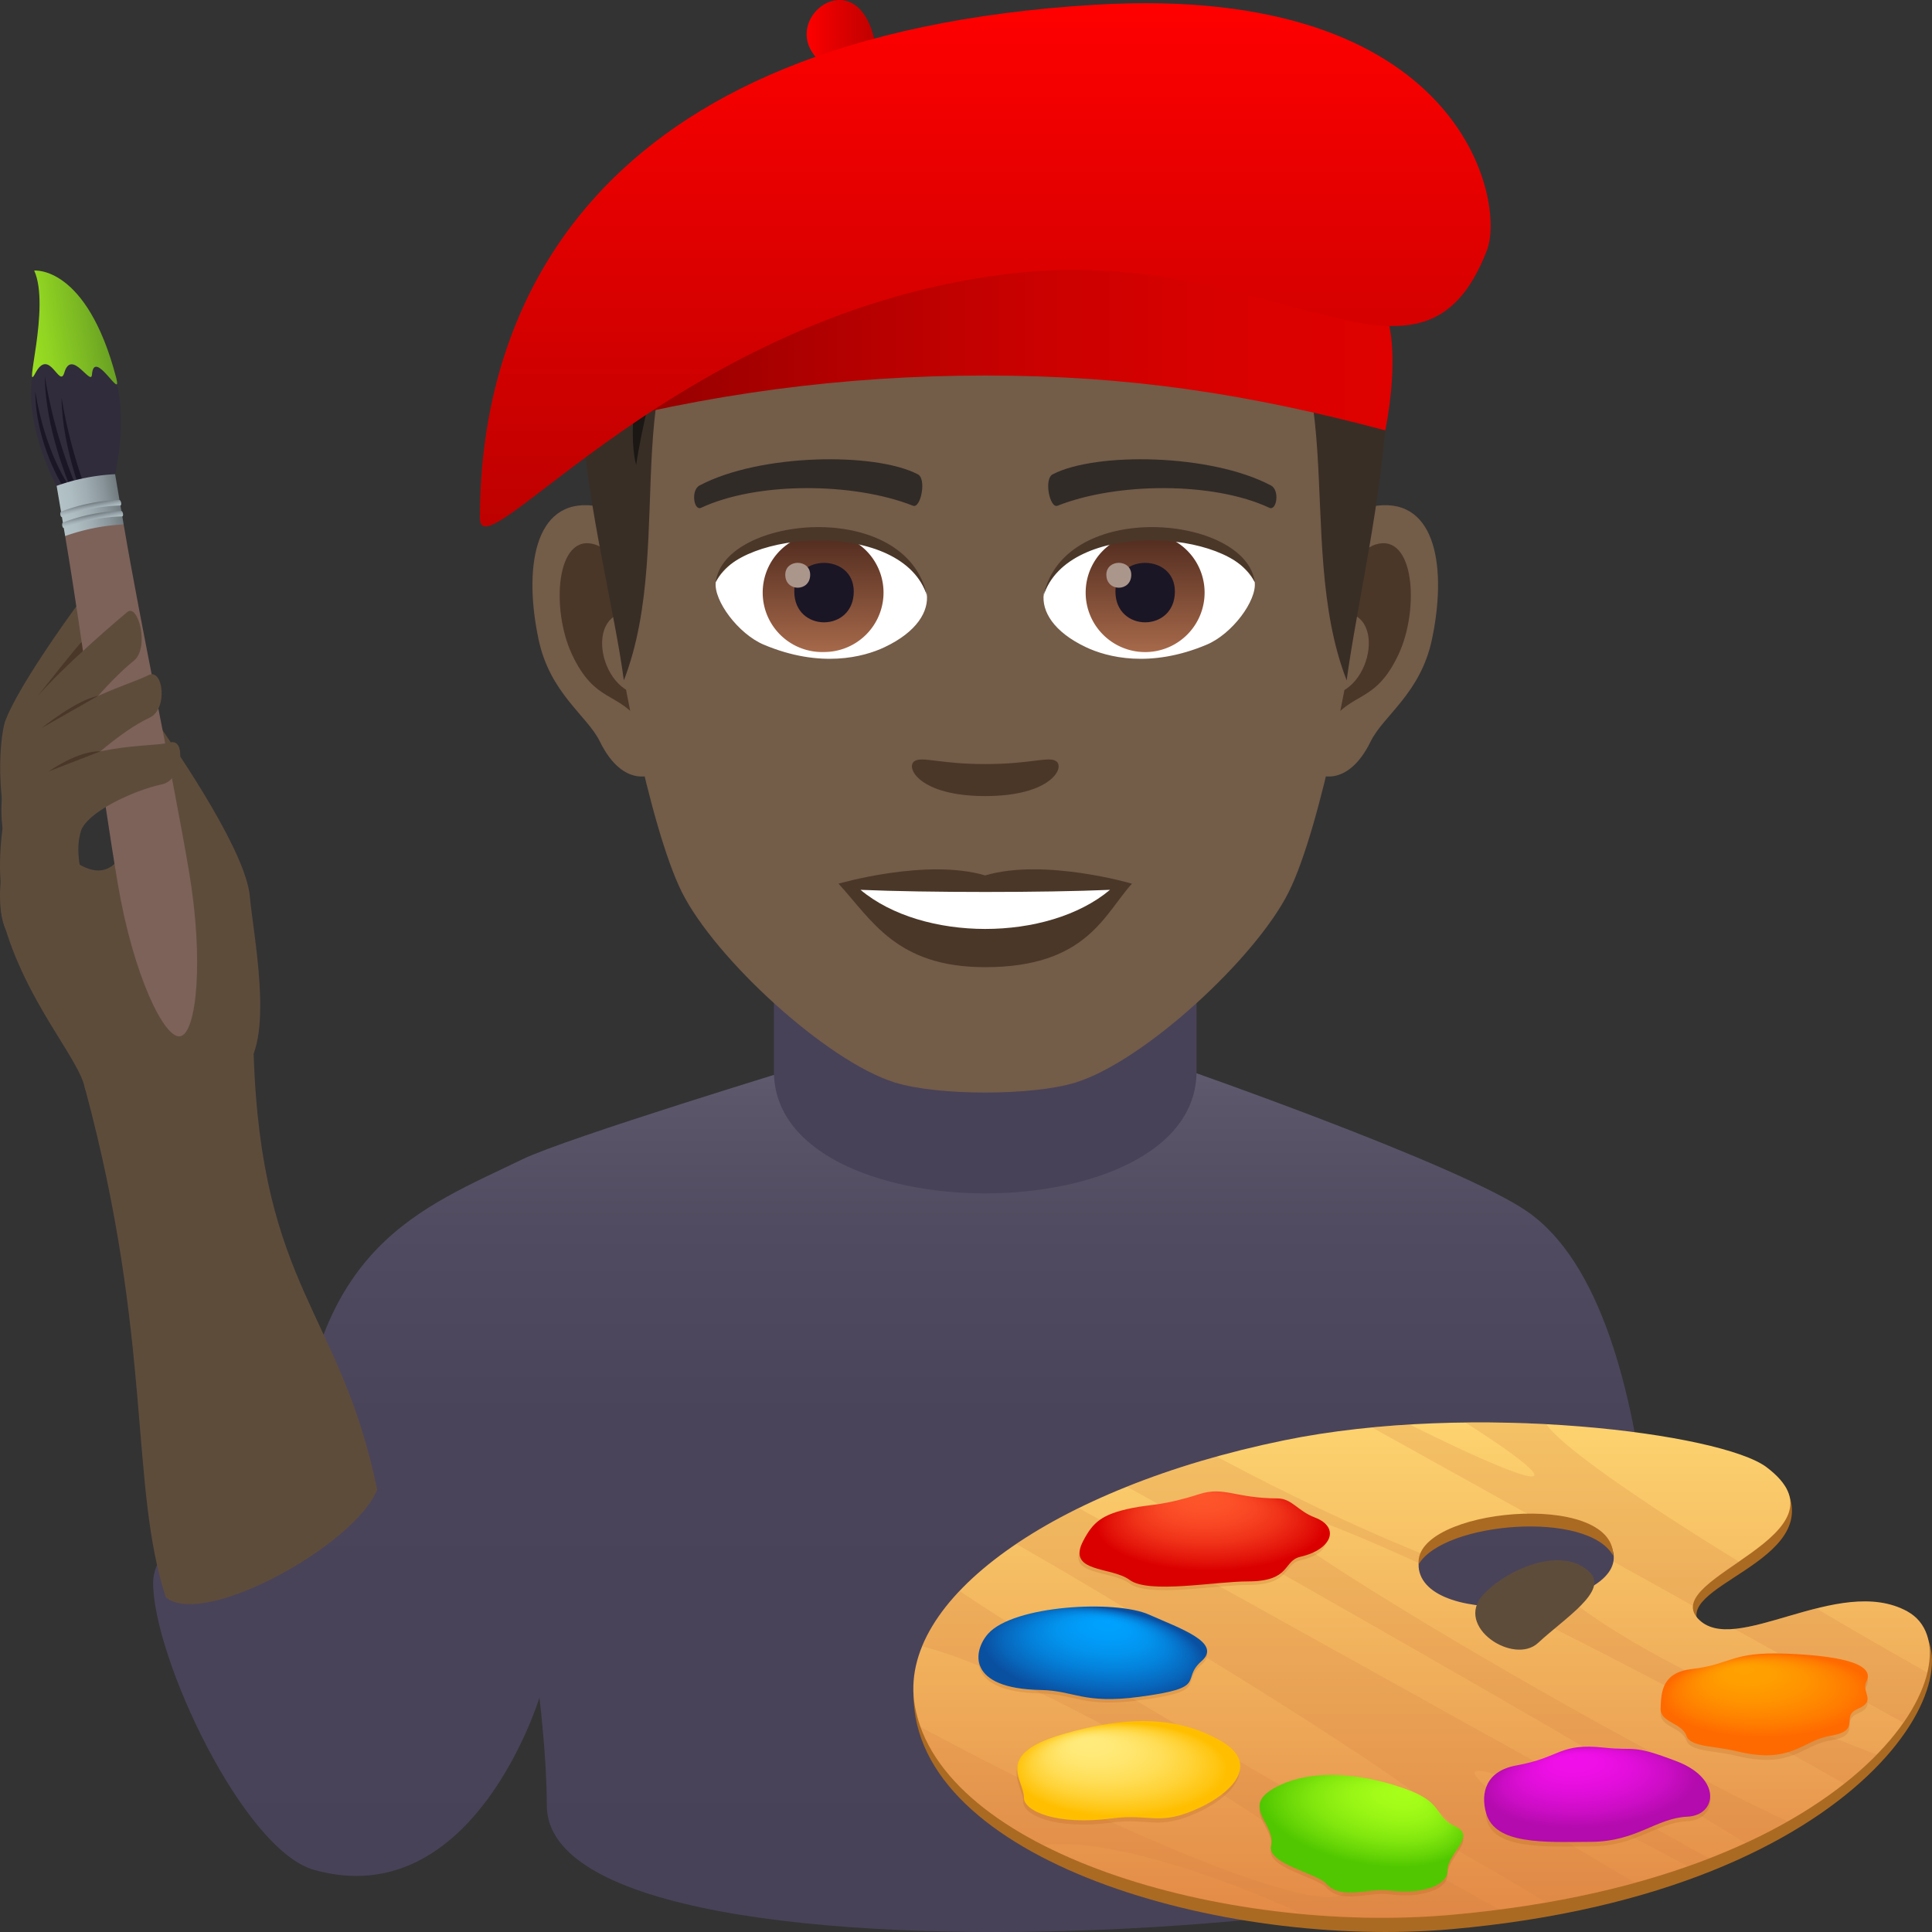 <svg xmlns="http://www.w3.org/2000/svg" xml:space="preserve" style="enable-background:new 0 0 64 64" viewBox="0 0 64 64"><rect x="0" y="0" width="64" height="64" fill="#333333" stroke="none"/><linearGradient id="a" x1="29.994" x2="29.994" y1="64" y2="35.264" gradientUnits="userSpaceOnUse"><stop offset="0" style="stop-color:#484258"/><stop offset=".594" style="stop-color:#4a445a"/><stop offset=".808" style="stop-color:#504b60"/><stop offset=".96" style="stop-color:#5c566a"/><stop offset="1" style="stop-color:#605b6e"/></linearGradient><path d="M50.591 40.132c-2.29-1.584-11.775-4.868-11.775-4.868H26.754s-7.987 2.43-9.446 3.138c-3.354 1.628-6.979 2.841-7.468 10.25-2.502.62-4.76 2.437-4.767 3.765-.011 2.46 2.984 8.869 5.334 9.526 5.283 1.476 7.462-5.707 7.462-5.707s.245 1.988.245 3.568c0 6.976 36.781 4.058 36.781-.142 0-2.548.546-16.174-4.304-19.53z" style="fill:url(#a)"/><path d="M39.637 35.491c0 5.388-14 5.388-14 0v-5.96h14v5.96z" style="fill:#484258"/><path d="M.815 28.509c-1.04-1.155-.863-4.048-.632-4.65.415-1.08 1.962-3.267 2.535-4.029.279-.371 1.008.987.58 1.53-.603.765-1.7 2.815-1.624 3.465.157 1.355-.116 4.508-.859 3.684zm4.679 24.404c-1.214-3.697-.42-8.501-2.68-16.87-.53-1.961 5.54-2.56 5.588-1.128.259 7.787 2.882 8.538 4.092 14.43-.724 1.828-5.739 4.608-7 3.568z" style="fill:#5e4c3b"/><path d="M2.813 36.043c-.215-1.02-1.969-2.85-2.719-5.571-.413-1.499 1.185-2.911 2.086-2.154 3.118 2.618 2.176-5.581 2.79-4.719 1.155 1.625 3.18 4.683 3.305 6.09.111 1.246.796 4.619-.141 5.68-1.227 1.388-5.111 1.665-5.32.674z" style="fill:#5e4c3b"/><path d="M2.986 21.584c-.014-.298-.196-.378-.283-.313-.13.098-1.45 1.78-1.45 1.78s1.738-1.348 1.733-1.467z" style="fill:#4a3728"/><path d="m3.813 15.71-1.912.443c-.65-1.237-1.05-2.78-.798-3.82.308-1.278 2.117-1.981 2.742.296.378 1.375-.032 3.08-.032 3.08z" style="fill:#302c3b"/><path d="m2.268 16.068-.186.043s-.903-1.418-.914-3.144c.328 2.022 1.1 3.1 1.1 3.1z" style="fill:#1a1626"/><path d="m2.484 16.017-.186.043s-.802-1.867-.813-3.593c.328 2.022.999 3.55.999 3.55zm.554.703-.186.044s-.801-1.868-.813-3.594c.329 2.022 1 3.55 1 3.55z" style="fill:#1a1626"/><linearGradient id="b" x1="-378.294" x2="-375.552" y1="-986.004" y2="-986.004" gradientTransform="scale(1 -1) rotate(9.997 -5761.57 1668.7)" gradientUnits="userSpaceOnUse"><stop offset="0" style="stop-color:#9be022"/><stop offset=".267" style="stop-color:#91d422"/><stop offset=".747" style="stop-color:#78b423"/><stop offset="1" style="stop-color:#69a123"/></linearGradient><path d="M1.133 8.963s1.74-.181 2.715 3.546c.22.84-.734-1.018-.802-.098-.03.393-.677-.878-.915-.066-.16.544-.494-.869-.962.02-.41.776.507-2.204-.036-3.402z" style="fill:url(#b)"/><path d="M3.91 29.319c-.572-3.37-1.16-8.077-1.752-11.562.726-1.242 1.938-.385 1.938-.385.592 3.485 1.594 8.138 2.162 11.48.502 2.953.253 5.368-.283 5.474-.536.107-1.563-2.055-2.064-5.007z" style="fill:#7d625a"/><linearGradient id="c" x1="975.885" x2="975.885" y1="-475.228" y2="-473.242" gradientTransform="scale(1 -1) rotate(-80.003 762.05 334.232)" gradientUnits="userSpaceOnUse"><stop offset="0" style="stop-color:#b3c2c6"/><stop offset=".213" style="stop-color:#aebdc1"/><stop offset=".479" style="stop-color:#a0adb2"/><stop offset=".771" style="stop-color:#889499"/><stop offset="1" style="stop-color:#717b80"/></linearGradient><path d="m3.813 15.708.283 1.664a6.817 6.817 0 0 0-1.938.385l-.282-1.663a6.818 6.818 0 0 1 1.938-.386z" style="fill:url(#c)"/><linearGradient id="d" x1="976.217" x2="976.506" y1="-474.238" y2="-474.238" gradientTransform="scale(1 -1) rotate(-80.003 762.05 334.232)" gradientUnits="userSpaceOnUse"><stop offset="0" style="stop-color:#717b80"/><stop offset=".229" style="stop-color:#889499"/><stop offset=".521" style="stop-color:#a0adb2"/><stop offset=".787" style="stop-color:#aebdc1"/><stop offset="1" style="stop-color:#b3c2c6"/></linearGradient><path d="M4.074 17.015c-.009-.05-.034-.09-.057-.09a5.876 5.876 0 0 0-1.932.384c-.021.009-.032.055-.023.106.009.05.033.083.054.075a5.89 5.89 0 0 1 1.932-.384c.023 0 .034-.041.026-.091z" style="fill:url(#d)"/><linearGradient id="e" x1="975.85" x2="976.139" y1="-474.236" y2="-474.236" gradientTransform="scale(1 -1) rotate(-80.003 762.05 334.232)" gradientUnits="userSpaceOnUse"><stop offset="0" style="stop-color:#717b80"/><stop offset=".229" style="stop-color:#889499"/><stop offset=".521" style="stop-color:#a0adb2"/><stop offset=".787" style="stop-color:#aebdc1"/><stop offset="1" style="stop-color:#b3c2c6"/></linearGradient><path d="M4.012 16.653c-.008-.05-.034-.09-.056-.09a5.879 5.879 0 0 0-1.932.385c-.021.008-.032.055-.024.105.009.05.033.083.055.075a5.877 5.877 0 0 1 1.931-.383c.023 0 .035-.042.026-.092z" style="fill:url(#e)"/><path d="M3.43 31.63c0 .97-2.942.083-3.294-.969-.495-1.474.485-4.367.985-4.774 1.62-1.317 3.844-1.116 4.526-1.293.526-.137.399 1.244-.276 1.387-.954.202-2.503.93-2.693 1.556-.395 1.305.752 3.08.752 4.093z" style="fill:#5e4c3b"/><path d="M2.037 30.958c0 .97-1.528.02-1.88-1.03-.495-1.475.296-5.088.796-5.494 1.621-1.317 3.34-1.75 3.966-2.07.484-.248.66 1.128.032 1.413-.888.404-2.538 1.769-2.728 2.395-.395 1.306-.186 3.773-.186 4.786z" style="fill:#5e4c3b"/><path d="M.341 28.267C-.4 26.9.448 24.13.813 23.599c.656-.953 2.672-2.719 3.406-3.326.358-.296.75 1.196.207 1.623-.765.603-2.311 2.34-2.39 2.99-.163 1.355-1.165 4.355-1.695 3.38z" style="fill:#5e4c3b"/><path d="M3.251 23.051c-.725.134-1.878 1.07-1.878 1.07l1.878-1.07zm.076 1.839c-.737-.035-1.718.666-1.718.666l1.718-.666z" style="fill:#4a3728"/><path d="M63.266 53.633c-2.284-1.258-5.682 1.606-6.88.283-1.247-1.379 4.14-2.137 2.742-4.692l-6.31 5.764-22.557 1.13c0 5.515 10.26 8.455 17.815 7.789 13.989-1.238 17.712-8.884 15.19-10.273z" style="fill:#ab6a22"/><linearGradient id="f" x1="47.091" x2="47.091" y1="63.367" y2="46.956" gradientTransform="translate(0 .163)" gradientUnits="userSpaceOnUse"><stop offset="0" style="stop-color:#e38a47"/><stop offset=".294" style="stop-color:#eba053"/><stop offset="1" style="stop-color:#fdd36f"/></linearGradient><path d="M63.186 53.38c-2.285-1.258-5.75 1.553-6.948.228-1.246-1.377 5.265-2.759 2.279-5.007-1.491-1.122-9.682-2.182-15.992-.886-7.623 1.563-12.839 5.282-12.22 8.792.852 4.83 10.216 7.592 17.77 6.924 13.99-1.237 17.633-8.66 15.111-10.05zm-16.16-1.292c-.545-1.936 5.854-2.665 6.4-.73.546 1.936-5.853 2.666-6.4.73z" style="fill:url(#f)"/><path d="M31.79 52.702c-.565.596-.988 1.212-1.244 1.835 4.5 1.152 14.919 7.657 13.901 8.223-1.027.57-7.106-1.871-13.948-5.55.568 1.57 2.056 2.893 4.066 3.916 1.666-.247 4.996.652 8.597 2.283 1.653.15 3.324.164 4.914.023a40.39 40.39 0 0 0 1.597-.177c-4.02-2.197-14.668-8.347-17.883-10.553zm1.877-1.557c3.938 2.25 15.02 8.987 14.347 9.361-.2.111-.728.025-1.51-.22 1.695.949 3.274 1.866 4.722 2.733a31.219 31.219 0 0 0 2.947-.654c-3.326-1.905-5.635-3.5-5.293-3.69.355-.196 3.43 1.189 7.027 3.151.242-.086.48-.173.711-.264l-20.88-11.605a17.66 17.66 0 0 0-2.071 1.188zm18.24 1.768a7.306 7.306 0 0 1-1.874.308 221.92 221.92 0 0 1 9.702 5.102c.461.256.908.51 1.356.762.404-.32.765-.642 1.08-.964 0 0-6.885-2.51-10.264-5.208zM41.79 49.964c.375-.208 2.32.494 5.211 1.815a.834.834 0 0 1 .098-.31c-2-.81-4.35-1.914-6.796-3.218a28.473 28.473 0 0 0-2.97.997c5.188 2.883 15.709 8.882 20.49 11.8.5-.23.966-.468 1.399-.715-5.663-2.616-18.124-9.984-17.432-10.37zm21.259 7.103c.41-.589.675-1.154.796-1.663-1.293-.73-2.524-1.44-3.675-2.122-.984.246-1.944.606-2.712.678l5.59 3.107zm-9.623-5.708a.82.82 0 0 1 .019.37l2.638 1.466c.043-.466.767-.942 1.52-1.462-3.532-2.177-5.919-3.869-6.376-4.554a41.464 41.464 0 0 0-2.68-.055c1.56.999 2.439 1.67 2.257 1.77-.21.118-1.805-.56-4.106-1.705a35.22 35.22 0 0 0-1.248.097l5.283 2.936c1.292.007 2.473.353 2.693 1.137z" style="opacity:.2;fill:#d48142"/><path d="M53.44 51.54c.023-2.203-6.619-1.571-6.445.277.84-1.409 5.614-1.797 6.445-.278z" style="fill:#ab6a22"/><path d="M43.559 50.388c-.492-.43-7.23.083-7.675.772-.676 1.047.932.846 1.535 1.294.637.473 2.838.05 3.916.05 1.439 0 1.152-.679 1.743-.816 1.065-.248 1.012-.835.48-1.3z" style="opacity:.15;fill:#9c4900"/><radialGradient id="g" cx="68.477" cy="-419.343" r="3.919" fx="68.462" fy="-416.537" gradientTransform="matrix(.958 -.047 -.105 -.373 -69.514 -102.645)" gradientUnits="userSpaceOnUse"><stop offset="0" style="stop-color:#ff562b"/><stop offset=".211" style="stop-color:#fd5229"/><stop offset=".429" style="stop-color:#f84523"/><stop offset=".651" style="stop-color:#ef3118"/><stop offset=".874" style="stop-color:#e3140a"/><stop offset="1" style="stop-color:#db0000"/></radialGradient><path d="M43.559 50.27c-.58-.22-.76-.633-1.248-.634-1.403-.006-1.757-.405-2.584-.141-1.218.389-1.552.324-2.232.462-.999.203-1.289.472-1.611 1.085-.56 1.067.932.847 1.535 1.294.637.473 2.838.05 3.916.05 1.439 0 1.152-.679 1.743-.816 1.065-.248 1.311-.985.48-1.3z" style="fill:url(#g)"/><path d="M61.825 55.862c.345-.654-1.135-.873-2.66-.93-1.827-.069-1.816.358-3.12.51-.979.114-1.017.74-1.036 1.308-.015.47.712.47.86.911.123.367.953.33 1.655.503 1.82.451 2.175-.354 3.095-.506 1.101-.182.305-.64.937-.904.614-.258.092-.555.27-.892z" style="opacity:.15;fill:#9c4900"/><radialGradient id="h" cx="87.494" cy="-432.851" r="3.642" fx="87.481" fy="-430.244" gradientTransform="matrix(.901 -.145 -.322 -.351 -159.65 -83.085)" gradientUnits="userSpaceOnUse"><stop offset="0" style="stop-color:#ffa200"/><stop offset=".263" style="stop-color:#ff9e00"/><stop offset=".535" style="stop-color:#ff9100"/><stop offset=".81" style="stop-color:#ff7d00"/><stop offset="1" style="stop-color:#ff6a00"/></radialGradient><path d="M61.825 55.709c.345-.654-1.135-.873-2.66-.93-1.827-.07-1.816.358-3.12.51-.979.114-1.017.74-1.036 1.308-.015.47.712.47.86.911.123.367.953.33 1.655.503 1.82.45 2.175-.354 3.095-.506 1.101-.182.305-.64.937-.905.614-.257.092-.554.27-.892z" style="fill:url(#h)"/><path d="M55.545 58.497c-1.265-.458-6.546.473-6.313 1.724.193 1.042 1.889.954 3.48.943 1.51-.01 2.139-.784 3.185-.833.978-.047 1.176-1.282-.352-1.834z" style="opacity:.15;fill:#9c4900"/><radialGradient id="i" cx="63.203" cy="-352.815" r="3.698" fx="63.189" fy="-350.168" gradientTransform="matrix(.923 -.149 -.235 -.355 -88.57 -56.686)" gradientUnits="userSpaceOnUse"><stop offset="0" style="stop-color:#f20fea"/><stop offset=".247" style="stop-color:#ee0fe6"/><stop offset=".503" style="stop-color:#e10eda"/><stop offset=".763" style="stop-color:#cd0dc6"/><stop offset="1" style="stop-color:#b30bad"/></radialGradient><path d="M55.545 58.346c-1.511-.578-1.34-.34-2.39-.452-1.523-.163-1.429.32-2.929.59-.994.18-1.193.904-.994 1.587.3 1.034 1.889.954 3.48.942 1.51-.01 2.139-.784 3.185-.833.978-.046 1.149-1.26-.352-1.834z" style="fill:url(#i)"/><path d="M43.928 62.522c.506.569 1.404.138 2.09.23 1.17.157 1.948-.22 1.931-.637-.023-.582.98-1.148.269-1.48-.702-.326-.41-.753-1.476-1.176-1.324-.524-3.23-.837-4.542-.092-1.105.628.076 1.187-.095 1.902-.143.601 1.525.918 1.823 1.253z" style="opacity:.15;fill:#9c4900"/><radialGradient id="j" cx="666.532" cy="-682.452" r="3.957" fx="666.517" fy="-679.619" gradientTransform="matrix(-.755 -.327 .46 -.281 862.445 86.335)" gradientUnits="userSpaceOnUse"><stop offset="0" style="stop-color:#a7ff19"/><stop offset=".209" style="stop-color:#a3fc18"/><stop offset=".426" style="stop-color:#96f414"/><stop offset=".647" style="stop-color:#82e70e"/><stop offset=".868" style="stop-color:#65d406"/><stop offset="1" style="stop-color:#50c700"/></radialGradient><path d="M43.928 62.393c.506.569 1.404.138 2.09.23 1.17.157 1.948-.22 1.931-.637-.023-.581.98-1.147.269-1.48-.702-.326-.41-.753-1.476-1.176-1.324-.524-3.23-.836-4.542-.092-1.105.628.076 1.188-.095 1.903-.143.6 1.525.918 1.823 1.252z" style="fill:url(#j)"/><path d="M39.803 55.141c.696-.612-.723-1.086-1.738-1.54-1.115-.497-4.492-.311-5.333.633-.501.563-.72 1.818 1.742 1.864 1.118.02 1.406.473 3.262.228 2.35-.311 1.34-.547 2.067-1.185z" style="opacity:.15;fill:#9c4900"/><radialGradient id="k" cx="142.587" cy="-579.769" r="3.953" fx="142.572" fy="-576.939" gradientTransform="matrix(.917 .159 .166 -.367 1.74 -180.693)" gradientUnits="userSpaceOnUse"><stop offset="0" style="stop-color:#00a2ff"/><stop offset=".201" style="stop-color:#009efb"/><stop offset=".41" style="stop-color:#0294ee"/><stop offset=".622" style="stop-color:#0481da"/><stop offset=".835" style="stop-color:#0768bd"/><stop offset="1" style="stop-color:#0a50a1"/></radialGradient><path d="M39.803 55.026c.696-.611-.723-1.086-1.738-1.539-1.115-.498-4.492-.312-5.333.633-.501.563-.72 1.818 1.742 1.863 1.118.02 1.406.474 3.262.228 2.35-.311 1.34-.547 2.067-1.185z" style="fill:url(#k)"/><path d="M35.179 57.588c-2.304.671-1.273 1.516-1.286 2.102-.008.427 1.044.934 2.934.685 1.261-.167 1.532.275 2.874-.346 1.048-.486 2.062-1.451.704-2.226-1.393-.794-3.035-.855-5.226-.215z" style="opacity:.15;fill:#9c4900"/><radialGradient id="l" cx="72.655" cy="-270.213" r="3.444" fx="72.642" fy="-267.748" gradientTransform="matrix(.904 -.218 -.485 -.39 -159.613 -30.921)" gradientUnits="userSpaceOnUse"><stop offset="0" style="stop-color:#ffeb7d"/><stop offset=".174" style="stop-color:#ffea79"/><stop offset=".354" style="stop-color:#ffe56c"/><stop offset=".537" style="stop-color:#ffde58"/><stop offset=".722" style="stop-color:#ffd43b"/><stop offset=".907" style="stop-color:#ffc716"/><stop offset="1" style="stop-color:#ffbf00"/></radialGradient><path d="M40.43 57.664c-1.393-.795-3.034-.855-5.226-.216-2.303.672-1.273 1.517-1.285 2.102-.009.427 1.043.934 2.934.685 1.26-.166 1.532.275 2.873-.346 1.048-.485 2.063-1.45.704-2.225z" style="fill:url(#l)"/><path d="M52.663 52.084c-.93-.917-2.783-.074-3.531.743-.97 1.06 1.014 2.348 1.821 1.595.883-.821 2.338-1.72 1.71-2.338z" style="fill:#5e4c3b"/><path d="M45.617 16.751c-2.009.243-3.46 6.964-2.195 8.74.177.246 1.212.642 1.98-.924.425-.867 1.651-1.59 2.032-3.38.487-2.291.183-4.678-1.817-4.436zm-25.958 0c2.009.243 3.46 6.964 2.195 8.74-.178.246-1.212.642-1.981-.924-.424-.867-1.651-1.59-2.031-3.38-.489-2.291-.183-4.678 1.817-4.436z" style="fill:#735c48"/><path d="M45.563 18.038c-.524.165-1.097.964-1.406 2.29 1.832-.393 1.374 2.656-.22 2.713.016.307.036.622.075.954.766-1.113 1.546-.667 2.319-2.323.696-1.492.53-4.04-.768-3.634zm-24.444 2.287c-.311-1.324-.882-2.122-1.406-2.287-1.297-.407-1.465 2.142-.768 3.634.772 1.656 1.552 1.21 2.32 2.322.038-.331.06-.648.071-.955-1.575-.074-2.027-3.086-.217-2.714z" style="fill:#4a3728"/><path d="M32.637 3.824c-8.706 0-12.9 6.581-12.375 15.73.105 1.842 1.249 7.846 2.326 10 1.104 2.204 4.795 5.602 7.056 6.306 1.43.443 4.558.443 5.986 0 2.262-.704 5.955-4.102 7.058-6.305 1.08-2.155 2.221-8.158 2.324-10 .528-9.15-3.666-15.73-12.375-15.73z" style="fill:#735c48"/><path d="M42.097 16.08c-1.99-1.055-5.8-1.106-7.22-.37-.306.14-.104 1.138.152 1.044 1.976-.782 5.168-.799 7.02.067.247.112.35-.595.048-.741zm-18.918 0c1.99-1.055 5.8-1.106 7.22-.37.304.14.104 1.138-.152 1.044-1.98-.782-5.168-.799-7.022.067-.245.112-.347-.595-.046-.741z" style="fill:#302b27"/><path d="M34.987 25.216c-.248-.172-.83.095-2.35.095-1.515 0-2.1-.267-2.348-.094-.297.21.176 1.154 2.349 1.154s2.648-.944 2.35-1.154z" style="fill:#4a3728"/><path d="M30.7 19.668c.074.577-.317 1.26-1.4 1.772-.687.325-2.12.708-4-.085-.842-.355-1.664-1.46-1.59-2.072 1.02-1.921 6.036-2.202 6.99.385z" style="fill:#fff"/><linearGradient id="m" x1="-1210.006" x2="-1210.006" y1="171.344" y2="170.744" gradientTransform="translate(7977.155 -1104.145) scale(6.57)" gradientUnits="userSpaceOnUse"><stop offset="0" style="stop-color:#a6694a"/><stop offset="1" style="stop-color:#4f2a1e"/></linearGradient><path d="M27.298 17.661a1.97 1.97 0 0 1 1.97 1.968 1.97 1.97 0 0 1-1.97 1.97 1.97 1.97 0 1 1 0-3.938z" style="fill:url(#m)"/><path d="M26.312 19.593c0 1.363 1.97 1.363 1.97 0 0-1.263-1.97-1.263-1.97 0z" style="fill:#1a1626"/><path d="M26.013 19.04c0 .572.825.572.825 0 0-.527-.825-.527-.825 0z" style="fill:#ab968c"/><path d="M30.71 19.743c-.8-2.568-6.257-2.188-7-.461.275-2.212 6.318-2.797 7 .461z" style="fill:#4a3728"/><path d="M34.576 19.668c-.074.577.316 1.26 1.4 1.772.687.325 2.118.708 3.998-.085.845-.355 1.665-1.46 1.59-2.072-1.019-1.921-6.036-2.202-6.988.385z" style="fill:#fff"/><linearGradient id="n" x1="-1211.085" x2="-1211.085" y1="171.344" y2="170.744" gradientTransform="translate(7994.886 -1104.145) scale(6.57)" gradientUnits="userSpaceOnUse"><stop offset="0" style="stop-color:#a6694a"/><stop offset="1" style="stop-color:#4f2a1e"/></linearGradient><path d="M37.934 17.661a1.97 1.97 0 1 1-1.97 1.968 1.968 1.968 0 0 1 1.97-1.968z" style="fill:url(#n)"/><path d="M36.95 19.593c0 1.363 1.97 1.363 1.97 0 0-1.263-1.97-1.263-1.97 0z" style="fill:#1a1626"/><path d="M36.65 19.04c0 .572.825.572.825 0 0-.527-.826-.527-.826 0z" style="fill:#ab968c"/><path d="M34.566 19.743c.799-2.566 6.253-2.199 6.998-.461-.277-2.212-6.316-2.797-6.998.461z" style="fill:#4a3728"/><path d="M43.001 6.569 41.02 8.967c4.012 2.46 1.767 8.888 3.59 13.57.621-4.671 3.522-14.862-1.608-15.968zM22.194 7.755l1.981 1.212c-4.011 2.461-1.687 8.888-3.509 13.57-.62-4.671-3.601-13.676 1.528-14.782z" style="fill:#382e26"/><path d="M40.901 8.288c2.548-.01 2.802 4.154 2.802 4.154s.764-4.741-2.472-4.741l-.33.587zm-18.445 2.057c-1.022 2.495-1.383 5.059-1.383 5.059s-.539-1.796.747-4.969l.636-.09z" style="fill:#1a1714"/><path d="M41.916 7.317c1.992-.207 2.475 3.028 2.475 3.028s.273-3.766-2.257-3.513l-.218.485z" style="fill:#1a1714"/><path d="M43 6.569s-2.969-5.176-10.403-5.176c-8.07 0-13.158 3.616-13.33 10.619C24.208 7.139 37.23 14.716 43 6.569z" style="fill:#473e35"/><path d="M43 6.569c-.761-2.39-4.809-5.176-10.403-5.176 3.1.219 7.187 1.754 7.608 2.724 0 0-4.288-2.311-10.075-1.297 5.306-.241 8.809 3.132 7.318 3.15-1.453.018-6.847.2-10.047 2.173 2.058-.14 6.123.968 5.939 1.04-4.099 1.585-12.325-2.186-14.014 2.828C25.678 6.569 37.798 15.335 43 6.569z" style="fill:#382e26"/><path d="M43 6.569c-4.24 10.026-23.3-1.186-22.857 7.21C18.197 4.143 36.727 16.025 43 6.568z" style="fill:#1a1714"/><path d="M41.84 8.07c-2.018-3.956-8.554-5.38-8.554-5.38s6.834.391 9.085 4.85l-.532.53zm-1.037.897c-1.877-1.759-10.932-1.139-10.932-1.139s6.601-1.991 11.65.565l-.718.574z" style="fill:#1a1714"/><path d="M19.67 10.486s.889-7.203 13.27-6.665c-10.18 1.411-13.27 6.665-13.27 6.665z" style="fill:#382e26"/><path d="M20.436 10.072s4.905-6.42 15.674-4.8c-8.985-.263-15.674 4.8-15.674 4.8zm-.269-2.243s5.384-6.056 14.212-5.954C24.179.519 20.167 7.829 20.167 7.829z" style="fill:#574f45"/><path d="M32.638 29c-1.957-.577-4.861.273-4.861.273 1.106 1.203 1.915 2.766 4.86 2.766 3.376 0 3.95-1.774 4.861-2.766 0 0-2.904-.853-4.86-.274z" style="fill:#4a3728"/><path d="M28.506 29.477c2.053 1.723 6.199 1.732 8.264 0-2.187.094-6.061.094-8.264 0z" style="fill:#fff"/><linearGradient id="o" x1="18.891" x2="46.13" y1="11.331" y2="11.331" gradientUnits="userSpaceOnUse"><stop offset="0" style="stop-color:#8a0000"/><stop offset=".036" style="stop-color:#8f0000"/><stop offset=".309" style="stop-color:#b10000"/><stop offset=".568" style="stop-color:#ca0100"/><stop offset=".805" style="stop-color:#d90100"/><stop offset="1" style="stop-color:#de0100"/></linearGradient><path d="M45.95 10.52c-4.184-2.115-8.859-2.115-13.181-2.115-4.324 0-8.959 1.419-13.301 2.462-.533 1.094-.577 3.39-.577 3.39 4.527-1.207 9.007-1.817 13.758-1.817s8.712.61 13.24 1.817c0 0 .498-2.328.062-3.737z" style="fill:url(#o)"/><linearGradient id="p" x1="26.721" x2="29.03" y1="1.153" y2="1.153" gradientUnits="userSpaceOnUse"><stop offset="0" style="stop-color:red"/><stop offset=".401" style="stop-color:#e30000"/><stop offset="1" style="stop-color:#bd0100"/></linearGradient><path d="m27.563 2.307 1.467-.66c-.513-3.428-3.834-.647-1.467.66z" style="fill:url(#p)"/><linearGradient id="q" x1="32.638" x2="32.638" y1="17.438" y2=".105" gradientUnits="userSpaceOnUse"><stop offset="0" style="stop-color:#bd0100"/><stop offset=".599" style="stop-color:#e30000"/><stop offset="1" style="stop-color:red"/></linearGradient><path d="M49.259 8.284c-2.182 5.685-6.958-.173-15.602.761-11.103 1.2-17.76 10.046-17.76 8.12 0-6.738 3.429-16.012 20.42-17.01 12.116-.712 13.565 6.5 12.942 8.129z" style="fill:url(#q)"/></svg>